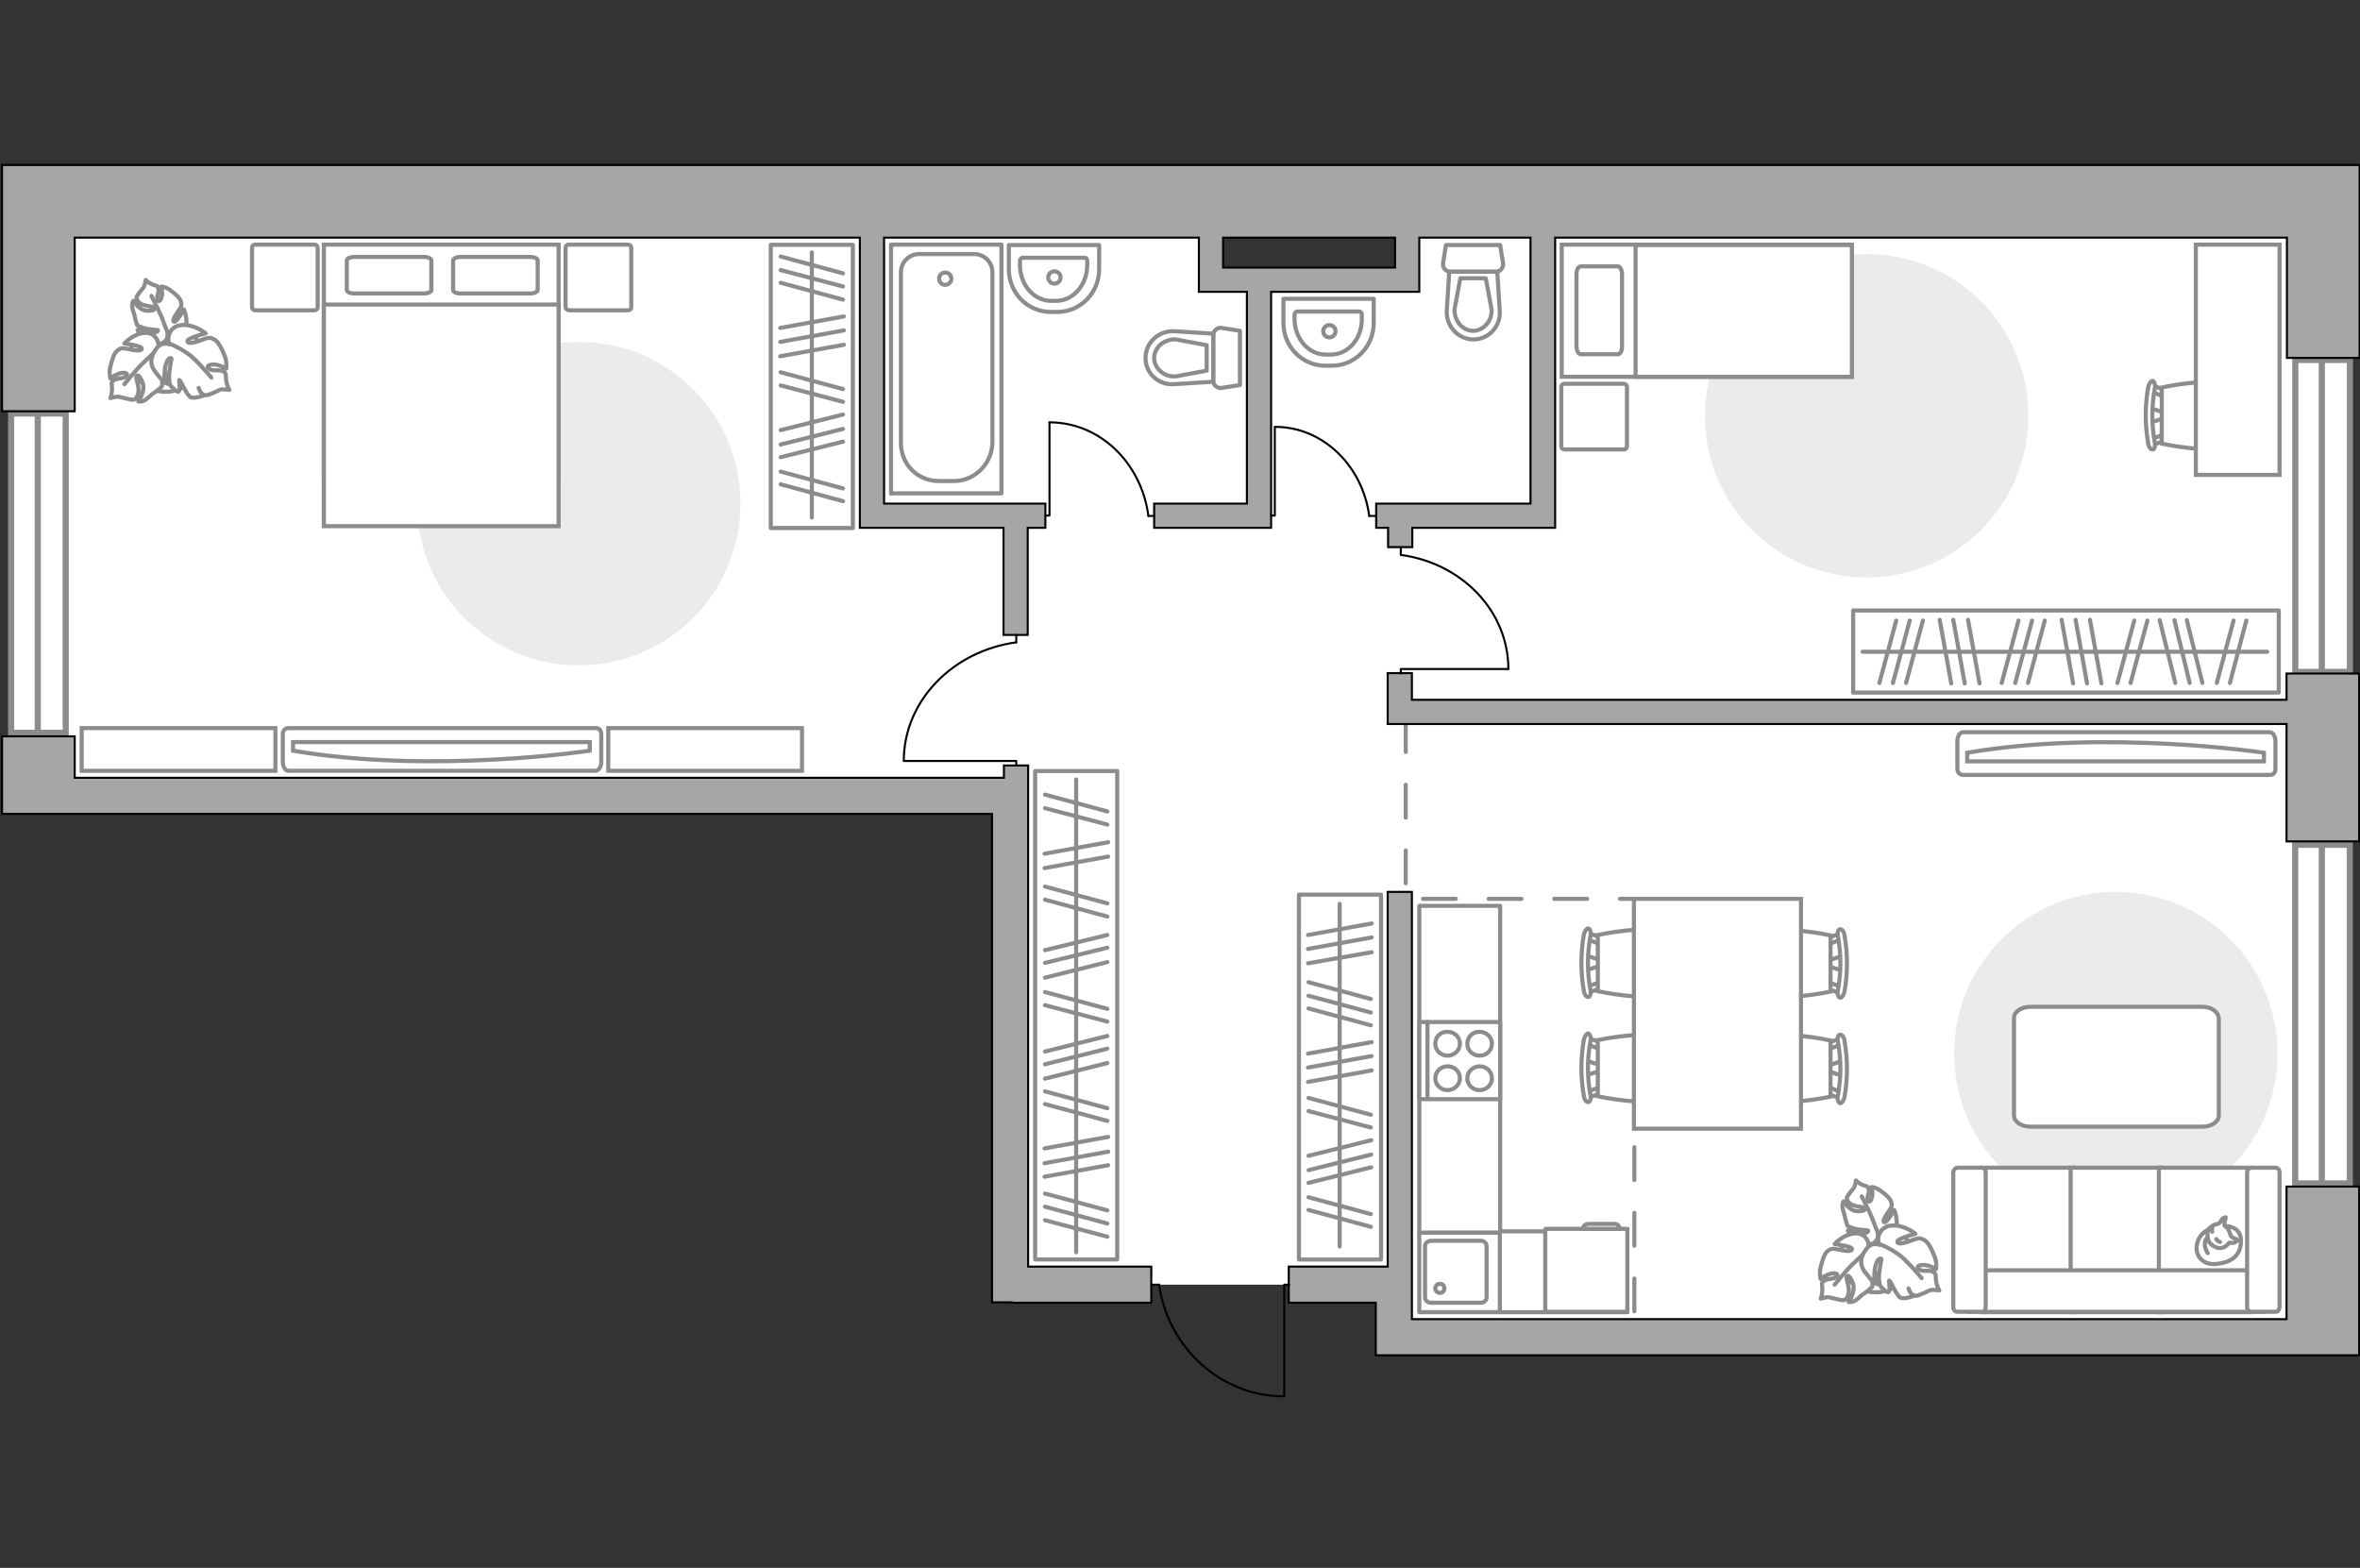 <?xml version="1.0" encoding="utf-8"?>
<!-- Generator: Adobe Illustrator 24.1.2, SVG Export Plug-In . SVG Version: 6.00 Build 0)  -->
<svg version="1.1" xmlns="http://www.w3.org/2000/svg" xmlns:xlink="http://www.w3.org/1999/xlink" x="0px" y="0px"
	 viewBox="0 0 575 382" style="enable-background:new 0 0 575 382;" xml:space="preserve">
<rect x="0" y="0" width="575" height="382" fill="#333333" stroke="none"/>
<style type="text/css">
	.st0{fill:#FFFFFF;}
	.st1{fill:#FFFFFF;stroke:#8C8C8C;stroke-width:1.5;stroke-linecap:round;stroke-miterlimit:10;}
	.st2{fill:#FFFFFF;stroke:#8C8C8C;stroke-width:1.5;stroke-miterlimit:10;}
	.st3{fill:none;stroke:#8C8C8C;stroke-linecap:round;stroke-linejoin:round;stroke-miterlimit:10;stroke-dasharray:8;}
	.st4{fill:#A6A6A6;stroke:#000000;stroke-width:0.5;stroke-miterlimit:10;}
	.st5{fill:none;stroke:#000000;stroke-width:0.5;stroke-linecap:round;stroke-linejoin:round;stroke-miterlimit:10;}
	.st6{fill:#FFFFFF;stroke:#8C8C8C;stroke-linecap:round;stroke-linejoin:round;stroke-miterlimit:10;}
	.st7{fill:#FFFFFF;stroke:#8C8C8C;stroke-miterlimit:10;}
	.st8{fill:#EBEBEB;}
	.st9{fill:none;stroke:#8C8C8C;stroke-linecap:round;stroke-linejoin:round;stroke-miterlimit:10;}
</style>
<g id="bg_1_">
	<polygon class="st0" points="341.1,325.8 565.7,325.8 565.7,49.1 347.1,49.1 342.9,49.1 342.9,67.8 293.3,67.8 293.3,49.1 
		265.2,49.1 248.2,49.1 14.3,49.1 14.3,193.9 248.2,193.9 248.2,313 323.4,313 323.4,311.5 341.1,311.5 	"/>
</g>
<g id="windows_1_">
	<g>
		
			<rect x="527.9" y="119" transform="matrix(6.123234e-17 -1 1 6.123234e-17 440.237 691.597)" class="st1" width="76" height="13.3"/>
		<line class="st2" x1="565.7" y1="163.7" x2="565.7" y2="87.7"/>
	</g>
	<g>
		
			<rect x="524.7" y="240.4" transform="matrix(6.123234e-17 -1 1 6.123234e-17 318.81 813.025)" class="st1" width="82.5" height="13.3"/>
		<line class="st2" x1="565.7" y1="288.4" x2="565.7" y2="205.8"/>
	</g>
	<g>
		
			<rect x="-29.5" y="133" transform="matrix(6.123234e-17 -1 1 6.123234e-17 -130.288 149.041)" class="st1" width="77.8" height="13.3"/>
		<line class="st2" x1="9.2" y1="178.6" x2="9.2" y2="100.7"/>
	</g>
</g>
<g id="plan">
	<polyline class="st3" points="342.5,175.2 342.5,219 398.2,219 398.2,325.8 	"/>
	<g>
		<polygon class="st4" points="557.1,170.5 344,170.5 344,164 338.1,164 338.1,170.5 338.1,170.5 338.1,176.4 557.1,176.4 
			557.1,205 574.8,205 574.8,164.1 557.1,164.1 		"/>
		<polygon class="st4" points="557.1,321.4 344,321.4 344,317.4 344,308.6 344,217.3 338.1,217.3 338.1,308.6 335.2,308.6 
			314,308.6 314,317.4 335.2,317.4 335.2,330.2 338.1,330.2 344,330.2 557.1,330.2 557.4,330.2 574.8,330.2 574.8,289.1 
			557.1,289.1 		"/>
		<polygon class="st4" points="250.5,192.5 250.5,189.5 250.5,186.5 244.6,186.5 244.6,189.5 241.7,189.5 18.2,189.5 18.2,179.4 
			0.5,179.4 0.5,198.3 12.2,198.3 12.2,198.3 241.7,198.3 241.7,317.3 246.5,317.3 246.5,317.4 280.5,317.4 280.5,308.6 
			250.5,308.6 		"/>
		<path class="st4" d="M571.2,40.2h-14.2H0.5v17.7h0v42.3h17.7V57.9h191.3v70.7h3.9h2h29.1v26.1h5.9v-26.1h4.3v-5.9h-39.3V57.9h76.7
			v13.2h2.6h3.3h5.8v51.6h-22.6v5.9h28.5v-5.9h0V71.1h4.8h25.4h5.9v-5.9v-7.3h27.1v64.8h-37.6v5.9h2.9v4.7h5.9v-4.7h34.8v-0.4h0
			V57.9h178.3v29.3h17.7v-47H571.2z M339.9,65.2h-25.1h-0.3h-4.8h-5.9H298v-7.3h5.8h5.9h5.1h25.1V65.2z"/>
	</g>
	<g id="Group_34_5_">
		<path id="Vector_158_5_" class="st5" d="M312.9,340.1V313h1.2"/>
		<path id="Vector_159_5_" class="st5" d="M280.6,313h1.8"/>
		<path id="Vector_160_5_" class="st5" d="M282.4,313c2.2,15.3,15,27.2,30.4,27.2"/>
	</g>
	<g>
		<g>
			<path id="Vector_135_5_" class="st6" d="M217.1,120.3V59.6H244v60.6H217.1z"/>
			<path id="Vector_136_5_" class="st6" d="M232.4,117.2h-3.6c-5.4,0-9.3-4.2-9.3-9.3V66.3c0-2.4,2-4.4,4.4-4.4h13.5
				c2.4,0,4.4,2,4.4,4.4v41.5C241.7,113,237.5,117.2,232.4,117.2z"/>
		</g>
		<circle class="st6" cx="230.3" cy="67.9" r="1.5"/>
	</g>
	<g>
		<path id="wc_7_" class="st7" d="M363.5,75.3"/>
		<g id="Group_26_7_">
			<path id="Vector_130_7_" class="st6" d="M364.5,66.2h-11.1c-1.1,0-2-1-1.8-2.1l0.7-4.4h13.2l0.7,4.4
				C366.4,65.1,365.6,66.2,364.5,66.2z"/>
			<path id="Vector_131_7_" class="st6" d="M359,82.7c-3.7,0-6.7-3.2-6.5-7l0.6-9.5h11.7l0.6,9.5C365.7,79.5,362.7,82.7,359,82.7z"
				/>
			<path id="Vector_132_7_" class="st6" d="M355.8,67.8l-1.4,7.5c-0.1,1.3,0.4,2.7,1.2,3.7c0.9,1,2.1,1.6,3.3,1.6s2.5-0.6,3.3-1.6
				c0.9-1,1.3-2.3,1.2-3.7l-1.4-7.5H355.8z"/>
		</g>
	</g>
	<g>
		<path id="wc_8_" class="st7" d="M286.5,91.7"/>
		<g id="Group_26_8_">
			<path id="Vector_130_8_" class="st6" d="M295.6,92.8V81.7c0-1.1,1-2,2.1-1.8l4.4,0.7v13.2l-4.4,0.7
				C296.7,94.7,295.6,93.9,295.6,92.8z"/>
			<path id="Vector_131_8_" class="st6" d="M279.1,87.2c0-3.7,3.2-6.7,7-6.5l9.5,0.6v11.7l-9.5,0.6C282.3,93.9,279.1,91,279.1,87.2z
				"/>
			<path id="Vector_132_8_" class="st6" d="M294,84.1l-7.5-1.4c-1.3-0.1-2.7,0.4-3.7,1.2c-1,0.9-1.6,2.1-1.6,3.3s0.6,2.5,1.6,3.3
				c1,0.9,2.3,1.3,3.7,1.2l7.5-1.4V84.1z"/>
		</g>
	</g>
	<g>
		<path id="Vector_134_5_" class="st6" d="M257.6,76h-1.6c-5.7,0-10.2-4.7-10.2-10.4v-5.9h22v5.9C267.8,71.4,263.2,76,257.6,76z"/>
		<path id="Vector_133_5_" class="st6" d="M257.3,73.3h-1.2c-4.2,0-7.6-3.9-7.6-8.8v-0.9c0-0.4,0.3-0.8,0.6-0.8h15.2
			c0.4,0,0.6,0.3,0.6,0.8v0.9C264.9,69.4,261.5,73.3,257.3,73.3z"/>
		<circle class="st6" cx="256.9" cy="67.6" r="1.5"/>
	</g>
	<g>
		<path id="Vector_134_6_" class="st6" d="M324.5,89.1h-1.6c-5.7,0-10.2-4.7-10.2-10.4v-5.9h22v5.9
			C334.7,84.5,330.1,89.1,324.5,89.1z"/>
		<path id="Vector_133_6_" class="st6" d="M324.2,86.4h-1.2c-4.2,0-7.6-3.9-7.6-8.8v-0.9c0-0.4,0.3-0.8,0.6-0.8h15.2
			c0.4,0,0.6,0.3,0.6,0.8v0.9C331.9,82.5,328.5,86.4,324.2,86.4z"/>
		<circle class="st6" cx="323.9" cy="80.7" r="1.5"/>
	</g>
	<g>
		<g id="Group_27_5_">
			<path id="Vector_140_5_" class="st6" d="M365.5,319.7v-19.4h-19.7v19.4H365.5z"/>
		</g>
		<path id="Vector_141_5_" class="st6" d="M347.2,303.6v12.5c0,0.7,0.6,1.3,1.4,1.3h12.2c0.8,0,1.4-0.6,1.4-1.3v-12.5
			c0-0.7-0.6-1.3-1.4-1.3h-12.2C347.8,302.4,347.2,302.9,347.2,303.6z"/>
		<path id="Vector_139_5_" class="st6" d="M351.9,313.9c0,0.7-0.5,1.1-1.1,1.1c-0.6,0-1.1-0.5-1.1-1.1c0-0.6,0.5-1.1,1.1-1.1
			C351.5,312.8,351.9,313.2,351.9,313.9z"/>
	</g>
</g>
<g id="furniture_1_">
	
		<rect x="315.8" y="250.6" transform="matrix(-1.836970e-16 1 -1 -1.836970e-16 616.108 -95.098)" class="st6" width="79.6" height="19.7"/>
	
		<rect x="365.5" y="299.9" transform="matrix(-1 -1.224647e-16 1.224647e-16 -1 761.933 619.608)" class="st6" width="31" height="19.7"/>
	<g id="Group_34_9_">
		<path id="Vector_158_9_" class="st5" d="M367.5,163h-26.2v1.1"/>
		<path id="Vector_159_9_" class="st5" d="M341.3,133.5v1.7"/>
		<path id="Vector_160_9_" class="st5" d="M341.3,135.2c14.8,2,26.2,13.6,26.2,27.8"/>
	</g>
	<g id="Group_34_8_">
		<path id="Vector_158_8_" class="st5" d="M310.6,104v21.6h-0.9"/>
		<path id="Vector_159_8_" class="st5" d="M335,125.7h-1.4"/>
		<path id="Vector_160_8_" class="st5" d="M333.6,125.7c-1.6-12.2-11.3-21.7-22.9-21.7"/>
	</g>
	<g id="Group_34_7_">
		<path id="Vector_158_7_" class="st5" d="M255.7,102.9v22.7h-0.9"/>
		<path id="Vector_159_7_" class="st5" d="M281.3,125.7h-1.5"/>
		<path id="Vector_160_7_" class="st5" d="M279.8,125.7c-1.7-12.9-11.8-22.8-24.1-22.8"/>
	</g>
	<g id="Group_34_6_">
		<path id="Vector_158_6_" class="st5" d="M220.3,185.4h27.3v1.1"/>
		<path id="Vector_159_6_" class="st5" d="M247.6,154.7v1.8"/>
		<path id="Vector_160_6_" class="st5" d="M247.6,156.5c-15.4,2.1-27.4,14.2-27.4,28.9"/>
	</g>
	<g>
		<path id="Vector_142_2_" class="st6" d="M365.5,267.9V249h-19.7v18.8H365.5z"/>
		<g id="Group_28_2_">
			<g id="Group_29_2_">
				<path id="Vector_143_2_" class="st6" d="M357.5,254.3c0,1.6,1.3,2.9,3,2.9c1.7,0,3-1.3,3-2.9c0-1.6-1.3-2.9-3-2.9
					C358.9,251.3,357.5,252.6,357.5,254.3z"/>
				<path id="Vector_144_2_" class="st6" d="M349.7,254.3c0,1.6,1.3,2.9,3,2.9c1.6,0,3-1.3,3-2.9c0-1.6-1.3-2.9-3-2.9
					C351,251.3,349.7,252.6,349.7,254.3z"/>
			</g>
			<g id="Group_30_2_">
				<path id="Vector_145_2_" class="st6" d="M357.5,262.7c0,1.6,1.3,2.9,3,2.9c1.7,0,3-1.3,3-2.9c0-1.6-1.3-2.9-3-2.9
					C358.9,259.8,357.5,261.1,357.5,262.7z"/>
				<path id="Vector_146_2_" class="st6" d="M349.7,262.7c0,1.6,1.3,2.9,3,2.9c1.6,0,3-1.3,3-2.9c0-1.6-1.3-2.9-3-2.9
					C351,259.8,349.7,261.1,349.7,262.7z"/>
			</g>
		</g>
		<path id="Vector_147_2_" class="st6" d="M347.8,249v18.6"/>
	</g>
	<g>
		<path id="Vector_8_2_" class="st7" d="M396.3,299.4h-19.7c-0.1,0-0.1,0.1-0.1,0.1v20.1h20v-20.1
			C396.4,299.5,396.4,299.4,396.3,299.4z"/>
		<path id="Vector_9_2_" class="st7" d="M385.7,299.4h8.9c0-0.7-0.5-1.2-1.2-1.2H387C386.3,298.2,385.7,298.7,385.7,299.4z"/>
	</g>
	<path id="Vector_6_" class="st8" d="M554.9,256.7c0-21.7-17.6-39.4-39.4-39.4c-21.7,0-39.4,17.6-39.4,39.4s17.6,39.4,39.4,39.4
		C537.3,296.1,554.9,278.5,554.9,256.7z"/>
	<path id="Vector_84_2_" class="st6" d="M536.6,245.3h-41.9c-2.2,0-4,1.2-4,2.7v23.8c0,1.5,1.8,2.7,4,2.7h41.9c2.2,0,4-1.2,4-2.7
		V248C540.4,246.5,538.8,245.3,536.6,245.3z"/>
	<g>
		<path id="Vector_90_4_" class="st7" d="M553,178.4c0.7,0,1.4,0.9,1.4,2.2v6.6c0,1.2-0.6,1.6-1.4,1.6h-74.7c-0.7,0-1.4-0.4-1.4-1.6
			v-6.6c0-1.2,0.6-2.2,1.4-2.2H553z"/>
		<path id="Vector_91_4_" class="st7" d="M479.3,185.5h72.3l0-2.1c0,0-38.4-5.8-72.3,0L479.3,185.5z"/>
	</g>
	<g>
		<path id="Vector_54_2_" class="st7" d="M483,319.7h22.3v-35.2H483V319.7z"/>
		<path id="Vector_55_2_" class="st7" d="M504.5,319.7h22.3v-35.2h-22.3V319.7z"/>
		<path id="Vector_56_2_" class="st7" d="M526,319.7h22.3v-35.2H526V319.7z"/>
		<path id="Vector_57_2_" class="st7" d="M481.8,309.5l-2.1,10.1h71.7v-10.1H481.8z"/>
		<path id="Vector_58_2_" class="st7" d="M483.8,318.4v-32.7c0-0.7-0.4-1.2-1-1.2h-5.9c-0.5,0-1,0.6-1,1.2v32.7c0,0.7,0.4,1.2,1,1.2
			h5.9C483.4,319.7,483.8,319.1,483.8,318.4z"/>
		<path id="Vector_59_2_" class="st7" d="M555.4,318.4v-32.7c0-0.7-0.4-1.2-1-1.2h-5.9c-0.5,0-1,0.6-1,1.2v32.7c0,0.7,0.4,1.2,1,1.2
			h5.9C554.9,319.7,555.4,319.1,555.4,318.4z"/>
		<g>
			<path class="st6" d="M542.1,298.7c0,0,3.7-0.1,3.9,3.3c0.1,3.4-1.7,5.4-5.6,5.9c-3.9,0.6-5.7-2.2-5.1-4.8
				C535.8,300.5,538.3,298.7,542.1,298.7z"/>
			<path class="st6" d="M543.5,301.1c0,0,0.4,0.5,1.1,0.7s0.6,0.4,0.6,0.4s-0.7,0.8-1.6,0.6c-0.5-0.1-0.5,0-0.5,0s-0.7,1.1-2,1.3
				c-1.3,0.1-2.7-1-3-1.8c-0.3-0.8-0.4-2.1,0-2.8c0.5-0.7,1.5-1.2,2.2-1.3c0.7-0.1,0.8-1.1,1.4-1.4c0.6-0.3,0.6-0.2,0.6-0.2
				s-0.5,1.7-0.3,2C542.2,299,542.9,298.8,543.5,301.1z"/>
			<path class="st6" d="M540,301.9c0,0,0.2,0.5,0.9,0.7"/>
			<path class="st6" d="M539,300.1c0,0-0.2-0.5,0-1"/>
			<path class="st9" d="M537.9,301.5c0,0-0.6,0.2-0.7,1.5c-0.1,1.1,0.7,2.3,0.7,2.3"/>
		</g>
	</g>
	<g>
		<g id="Group_2_10_">
			<g id="Group_3_10_">
				<path id="Vector_10_10_" class="st7" d="M448.8,262.1l-3.9-1.3v-1l3.9-1.3V262.1z"/>
			</g>
			<g id="Group_4_10_">
				<path id="Vector_11_10_" class="st7" d="M445.1,254.8c0-0.3,0.2-0.7,0.4-0.7l3.1-1.2c0.3-0.1,0.6,0.1,0.7,0.5
					c0.1,0.4-0.1,0.8-0.3,0.9l-3.1,1.2c-0.3,0.1-0.6-0.1-0.7-0.5C445.1,255,445.1,254.9,445.1,254.8z"/>
			</g>
			<g id="Group_5_10_">
				<path id="Vector_12_10_" class="st7" d="M445.1,265.7c0-0.1,0-0.1,0-0.2c0.1-0.4,0.3-0.7,0.7-0.5l3.1,1.2c0.3,0.1,0.5,0.5,0.3,1
					c-0.1,0.4-0.3,0.7-0.7,0.5l-3.1-1.2C445.3,266.4,445.1,266.1,445.1,265.7z"/>
			</g>
			<path id="Vector_13_10_" class="st7" d="M429.9,267.2c-2.4-2.4-2.4-11.3,0-13.7c2.8-2.9,16.1,0,16.1,0v13.7
				C446,267.2,432.8,270,429.9,267.2z"/>
			<path id="Vector_14_10_" class="st7" d="M447.8,266.9c0.8-4.3,0.8-8.8,0-13.1c-0.2-0.9,0.1-1.7,0.5-1.7c0.4-0.1,1,0.5,1.1,1.5
				c0.8,4.5,0.8,9.2,0,13.7c-0.2,0.9-0.7,1.5-1.1,1.5C447.8,268.5,447.6,267.7,447.8,266.9z"/>
		</g>
		<g id="Group_2_9_">
			<g id="Group_3_9_">
				<path id="Vector_10_9_" class="st7" d="M448.8,236.5l-3.9-1.3v-1l3.9-1.3V236.5z"/>
			</g>
			<g id="Group_4_9_">
				<path id="Vector_11_9_" class="st7" d="M445.1,229.2c0-0.3,0.2-0.7,0.4-0.7l3.1-1.2c0.3-0.1,0.6,0.1,0.7,0.5
					c0.1,0.4-0.1,0.8-0.3,0.9l-3.1,1.2c-0.3,0.1-0.6-0.1-0.7-0.5C445.1,229.3,445.1,229.3,445.1,229.2z"/>
			</g>
			<g id="Group_5_9_">
				<path id="Vector_12_9_" class="st7" d="M445.1,240.1c0-0.1,0-0.1,0-0.2c0.1-0.4,0.3-0.7,0.7-0.5l3.1,1.2c0.3,0.1,0.5,0.5,0.3,1
					c-0.1,0.4-0.3,0.7-0.7,0.5l-3.1-1.2C445.3,240.8,445.1,240.5,445.1,240.1z"/>
			</g>
			<path id="Vector_13_9_" class="st7" d="M429.9,241.6c-2.4-2.4-2.4-11.3,0-13.7c2.8-2.9,16.1,0,16.1,0v13.7
				C446,241.6,432.8,244.4,429.9,241.6z"/>
			<path id="Vector_14_9_" class="st7" d="M447.8,241.2c0.8-4.3,0.8-8.8,0-13.1c-0.2-0.9,0.1-1.7,0.5-1.7c0.4-0.1,1,0.5,1.1,1.5
				c0.8,4.5,0.8,9.2,0,13.7c-0.2,0.9-0.7,1.5-1.1,1.5C447.8,242.9,447.6,242.1,447.8,241.2z"/>
		</g>
		<g id="Group_2_8_">
			<g id="Group_3_8_">
				<path id="Vector_10_8_" class="st7" d="M386.5,232.8l3.9,1.3v1l-3.9,1.3V232.8z"/>
			</g>
			<g id="Group_4_8_">
				<path id="Vector_11_8_" class="st7" d="M390.2,240.1c0,0.3-0.2,0.7-0.4,0.7l-3.1,1.2c-0.3,0.1-0.6-0.1-0.7-0.5
					c-0.1-0.4,0.1-0.8,0.3-0.9l3.1-1.2c0.3-0.1,0.6,0.1,0.7,0.5C390.2,240,390.2,240,390.2,240.1z"/>
			</g>
			<g id="Group_5_8_">
				<path id="Vector_12_8_" class="st7" d="M390.2,229.2c0,0.1,0,0.1,0,0.2c-0.1,0.4-0.3,0.7-0.7,0.5l-3.1-1.2
					c-0.3-0.1-0.5-0.5-0.3-1c0.1-0.4,0.3-0.7,0.7-0.5l3.1,1.2C390,228.6,390.2,228.9,390.2,229.2z"/>
			</g>
			<path id="Vector_13_8_" class="st7" d="M405.4,227.8c2.4,2.4,2.4,11.3,0,13.7c-2.8,2.9-16.1,0-16.1,0v-13.7
				C389.3,227.8,402.5,224.9,405.4,227.8z"/>
			<path id="Vector_14_8_" class="st7" d="M387.5,228.1c-0.8,4.3-0.8,8.8,0,13.1c0.2,0.9-0.1,1.7-0.5,1.7c-0.4,0.1-1-0.5-1.1-1.5
				c-0.8-4.5-0.8-9.2,0-13.7c0.2-0.9,0.7-1.5,1.1-1.5C387.5,226.4,387.7,227.3,387.5,228.1z"/>
		</g>
		<g id="Group_2_7_">
			<g id="Group_3_7_">
				<path id="Vector_10_7_" class="st7" d="M386.5,258.4l3.9,1.3v1l-3.9,1.3V258.4z"/>
			</g>
			<g id="Group_4_7_">
				<path id="Vector_11_7_" class="st7" d="M390.2,265.7c0,0.3-0.2,0.7-0.4,0.7l-3.1,1.2c-0.3,0.1-0.6-0.1-0.7-0.5
					c-0.1-0.4,0.1-0.8,0.3-0.9l3.1-1.2c0.3-0.1,0.6,0.1,0.7,0.5C390.2,265.6,390.2,265.6,390.2,265.7z"/>
			</g>
			<g id="Group_5_7_">
				<path id="Vector_12_7_" class="st7" d="M390.2,254.8c0,0.1,0,0.1,0,0.2c-0.1,0.4-0.3,0.7-0.7,0.5l-3.1-1.2
					c-0.3-0.1-0.5-0.5-0.3-1c0.1-0.4,0.3-0.7,0.7-0.5l3.1,1.2C390,254.2,390.2,254.5,390.2,254.8z"/>
			</g>
			<path id="Vector_13_7_" class="st7" d="M405.4,253.4c2.4,2.4,2.4,11.3,0,13.7c-2.8,2.9-16.1,0-16.1,0v-13.7
				C389.3,253.4,402.5,250.6,405.4,253.4z"/>
			<path id="Vector_14_7_" class="st7" d="M387.5,253.7c-0.8,4.3-0.8,8.8,0,13.1c0.2,0.9-0.1,1.7-0.5,1.7c-0.4,0.1-1-0.5-1.1-1.5
				c-0.8-4.5-0.8-9.2,0-13.7c0.2-0.9,0.7-1.5,1.1-1.5C387.5,252.1,387.7,252.9,387.5,253.7z"/>
		</g>
		<path id="Vector_35_2_" class="st7" d="M438.8,219v56h-40.7v-45.2V219H438.8z"/>
	</g>
	<g>
		<path id="Vector_60_4_" class="st7" d="M455.4,297.8c-4.7,0.9-7.7,5.4-6.8,10.1c0.9,4.7,5.4,7.7,10.1,6.8
			c4.7-0.9,7.7-5.4,6.8-10.1C464.6,299.9,460.1,296.8,455.4,297.8z"/>
		<path class="st6" d="M457.5,300.8c0,0,0.3,1.5-1.3,2.2c-1.6,0.6-3.2,0.8-4.6-1.1c-1.4-2-1.4-2.1-1.4-2.1s2.4,0.8,3.8,0.7
			c1.3-0.2,1.3-0.7,1.1-0.7c-0.1-0.1-2.5-0.1-3.7-0.6c-1.2-0.4-1.3-0.6-1.3-0.6s-0.6-1.8-0.6-2.2c0-0.3-0.5-1.4-0.6-2.3
			c-0.1-0.8,0.3-1.4,0.3-1.4s1.4,2.4,3.4,2.4c2,0,1.9-0.5,1.6-0.8c-0.3-0.3-2.3-0.3-3.2-0.9c-0.9-0.6-1.1-1.2-1-1.7
			c0.2-0.5,1.3-1.8,1.7-2.3c0.3-0.4,0.5-1.8,0.5-1.8s0.5,0.6,1.6,1.1c1.1,0.4,1.2,0.2,1.5,1c0.3,0.8-0.6,2-0.2,2.8
			c0.4,0.8,1-0.3,1.1-1.4c0-1-0.2-1.9-0.2-1.9s1.2,0.1,2.3,1c1.1,0.8,2.3,1.8,2.5,2.7s0.2,1.1-0.8,2.5c-1,1.4-1.4,2.4-0.8,2.4
			c0.6,0,2.3-3,2.3-3s1.2,2.6,0.3,4.9C460.8,301.9,458.3,301.6,457.5,300.8z"/>
		<path class="st9" d="M453.6,291.5c0,0,1.8,3.5,2.5,5.2c0.4,1.1,1.2,3.2,1.6,4.1c0.5,1.3,0.6,2.6,0.3,4"/>
		<path class="st6" d="M455.2,304.5c0,0,1.5-1,2.9,0.4c1.4,1.4,2.4,3.1,0.9,5.5c-1.5,2.4-1.6,2.5-1.6,2.5s-0.2-3-1-4.3
			c-0.8-1.4-1.3-1-1.3-0.9c0,0.1,1,2.8,1.1,4.2c0.1,1.5-0.1,1.7-0.1,1.7s-1.7,1.5-2,1.6c-0.3,0.1-1.3,1.2-2.1,1.7
			c-0.9,0.5-1.6,0.3-1.6,0.3s1.9-2.6,1-4.7c-0.9-2.1-1.4-1.8-1.5-1.3c-0.1,0.5,0.8,2.6,0.5,3.8c-0.2,1.3-0.8,1.8-1.4,1.8
			c-0.6,0-2.6-0.6-3.2-0.7c-0.6-0.2-2.2,0.3-2.2,0.3s0.4-0.9,0.4-2.3c0-1.4-0.4-1.4,0.4-2c0.8-0.7,2.4-0.3,3.1-1.1
			c0.7-0.8-0.8-1-2-0.5c-1.1,0.4-1.9,1.1-1.9,1.1s-0.4-1.3,0-2.9c0.4-1.6,0.9-3.3,1.7-3.9c0.8-0.6,1-0.7,3-0.3
			c2,0.5,3.2,0.3,2.9-0.3c-0.3-0.6-4.2-1.1-4.2-1.1s2.2-2.5,5.1-2.6C454.8,300.4,455.7,303.2,455.2,304.5z"/>
		<path class="st9" d="M447,313c0,0,2.9-3.6,4.4-5c1-0.9,2.9-2.8,3.7-3.6c1.1-1.1,2.6-1.8,4.1-2.2"/>
		<g>
			<path class="st6" d="M465,313.9c0.4,1.3,1.1,1.8,1.8,1.8c0.7,0,2.7-1,3.3-1.3c0.6-0.3,2.4,0,2.4,0s-0.6-0.9-0.8-2.4
				c-0.2-1.5,0.2-1.5-0.7-2.1c-0.9-0.6-2.6,0.1-3.5-0.7c-0.9-0.8,0.7-1.2,2-0.9c1.3,0.3,2.2,0.9,2.2,0.9s0.3-1.5-0.4-3.2
				s-1.5-3.4-2.5-3.9c-1-0.5-1.2-0.6-3.3,0.2c-2,0.8-3.4,0.9-3.2,0.1c0.2-0.7,4.4-1.8,4.4-1.8s-2.8-2.3-5.9-2
				c-3.1,0.3-3.6,3.4-2.9,4.7c0,0-1.8-0.8-3.1,0.9c-1.3,1.7-2.1,3.7-0.2,6c1.9,2.4,2.1,2.5,2.1,2.5s-0.2-3.2,0.4-4.8
				c0.6-1.6,1.3-1.3,1.3-1.1c0,0.2-0.7,3.2-0.6,4.7c0.1,1.6,0.3,1.8,0.3,1.8s1.6,1.8,2,1.5c0.6-0.4,0-2.8,0.2-2.8
				c0.4,0.1,1.8,3.8,2.8,4.2c1,0.4,3.3-0.5,3.3-0.5"/>
			<path class="st9" d="M468.2,311.4c0,0-3.5-4.2-5.4-5.6c-1.2-0.9-3.1-2-4.6-2.6"/>
		</g>
	</g>
	<g>
		<path id="Vector_60_3_" class="st7" d="M38.7,78.4c-4.7,0.9-7.7,5.4-6.8,10.1c0.9,4.7,5.4,7.7,10.1,6.8c4.7-0.9,7.7-5.4,6.8-10.1
			C47.9,80.5,43.4,77.5,38.7,78.4z"/>
		<path class="st6" d="M40.8,81.4c0,0,0.3,1.5-1.3,2.2c-1.6,0.6-3.2,0.8-4.6-1.1c-1.4-2-1.4-2.1-1.4-2.1s2.4,0.8,3.8,0.7
			c1.3-0.2,1.3-0.7,1.1-0.7s-2.5-0.1-3.7-0.6c-1.2-0.4-1.3-0.6-1.3-0.6s-0.6-1.8-0.6-2.2c0-0.3-0.5-1.4-0.6-2.3s0.3-1.4,0.3-1.4
			s1.4,2.4,3.4,2.4c2,0,1.9-0.5,1.6-0.8c-0.3-0.3-2.3-0.3-3.2-0.9c-0.9-0.6-1.1-1.2-1-1.7c0.2-0.5,1.3-1.8,1.7-2.3
			c0.3-0.4,0.5-1.8,0.5-1.8s0.5,0.6,1.6,1.1c1.1,0.4,1.2,0.2,1.5,1c0.3,0.8-0.6,2-0.2,2.8c0.4,0.8,1-0.3,1.1-1.4
			c0-1-0.2-1.9-0.2-1.9s1.2,0.1,2.3,1c1.1,0.8,2.3,1.8,2.5,2.7c0.2,0.9,0.2,1.1-0.8,2.5c-1,1.4-1.4,2.4-0.8,2.4c0.6,0,2.3-3,2.3-3
			s1.2,2.6,0.3,4.9C44.2,82.5,41.7,82.3,40.8,81.4z"/>
		<path class="st9" d="M36.9,72.1c0,0,1.8,3.5,2.5,5.2c0.4,1.1,1.2,3.2,1.6,4.1c0.5,1.3,0.6,2.6,0.3,4"/>
		<path class="st6" d="M38.5,85.1c0,0,1.5-1,2.9,0.4c1.4,1.4,2.4,3.1,0.9,5.5c-1.5,2.4-1.6,2.5-1.6,2.5s-0.2-3-1-4.3
			c-0.8-1.4-1.3-1-1.3-0.9c0,0.1,1,2.8,1.1,4.2s-0.1,1.7-0.1,1.7s-1.7,1.5-2,1.6c-0.3,0.1-1.3,1.2-2.1,1.7c-0.9,0.5-1.6,0.3-1.6,0.3
			s1.9-2.6,1-4.7c-0.9-2.1-1.4-1.8-1.5-1.3c-0.1,0.5,0.8,2.6,0.5,3.8c-0.2,1.3-0.8,1.8-1.4,1.8c-0.6,0-2.6-0.6-3.2-0.7
			c-0.6-0.2-2.2,0.3-2.2,0.3s0.4-0.9,0.4-2.3c0-1.4-0.4-1.4,0.4-2c0.8-0.7,2.4-0.3,3.1-1.1c0.7-0.8-0.8-1-2-0.5
			c-1.1,0.4-1.9,1.1-1.9,1.1s-0.4-1.3,0-2.9c0.4-1.6,0.9-3.3,1.7-3.9c0.8-0.6,1-0.7,3-0.3c2,0.5,3.2,0.3,2.9-0.3
			c-0.3-0.6-4.2-1.1-4.2-1.1s2.2-2.5,5.1-2.6C38.1,81,39,83.8,38.5,85.1z"/>
		<path class="st9" d="M30.3,93.6c0,0,2.9-3.6,4.4-5c1-0.9,2.9-2.8,3.7-3.6c1.1-1.1,2.6-1.8,4.1-2.2"/>
		<g>
			<path class="st6" d="M48.4,94.5c0.4,1.3,1.1,1.8,1.8,1.8c0.7,0,2.7-1,3.3-1.3c0.6-0.3,2.4,0,2.4,0s-0.6-0.9-0.8-2.4
				c-0.2-1.5,0.2-1.5-0.7-2.1c-0.9-0.6-2.6,0.1-3.5-0.7c-0.9-0.8,0.7-1.2,2-0.9c1.3,0.3,2.2,0.9,2.2,0.9s0.3-1.5-0.4-3.2
				c-0.7-1.7-1.5-3.4-2.5-3.9c-1-0.5-1.2-0.6-3.3,0.2c-2,0.8-3.4,0.9-3.2,0.1c0.2-0.7,4.4-1.8,4.4-1.8s-2.8-2.3-5.9-2
				c-3.1,0.3-3.6,3.4-2.9,4.7c0,0-1.8-0.8-3.1,0.9c-1.3,1.7-2.1,3.7-0.2,6c1.9,2.4,2.1,2.5,2.1,2.5s-0.2-3.2,0.4-4.8
				c0.6-1.6,1.3-1.3,1.3-1.1c0,0.2-0.7,3.2-0.6,4.7c0.1,1.6,0.3,1.8,0.3,1.8s1.6,1.8,2,1.5c0.6-0.4,0-2.8,0.2-2.8
				c0.4,0.1,1.8,3.8,2.8,4.2c1,0.4,3.3-0.5,3.3-0.5"/>
			<path class="st9" d="M51.5,92c0,0-3.5-4.2-5.4-5.6c-1.2-0.9-3.1-2-4.6-2.6"/>
		</g>
	</g>
	<path id="Vector_5_" class="st8" d="M454.8,61.9c-21.7,0-39.4,17.6-39.4,39.4s17.6,39.4,39.4,39.4c21.7,0,39.4-17.6,39.4-39.4
		S476.6,61.9,454.8,61.9z"/>
	<path id="Vector_4_" class="st8" d="M141,162.1c-21.7,0-39.4-17.6-39.4-39.4s17.6-39.4,39.4-39.4s39.4,17.6,39.4,39.4
		S162.8,162.1,141,162.1z"/>
	<g>
		<path id="Vector_98_2_" class="st7" d="M136.1,116.9H78.9V59.6h57.2V116.9z"/>
		<path id="Vector_99_2_" class="st7" d="M78.9,128.2h57.2v-54H85.7h-6.8v7.3V128.2z"/>
		<path id="Vector_100_2_" class="st9" d="M112.2,62.6h17c1,0,1.8,0.4,1.8,0.8v7.3c0,0.4-0.8,0.8-1.8,0.8h-17c-1,0-1.8-0.4-1.8-0.8
			v-7.3C110.5,63,111.2,62.6,112.2,62.6z"/>
		<path id="Vector_101_2_" class="st9" d="M86.3,62.6h17c1,0,1.8,0.4,1.8,0.8v7.3c0,0.4-0.8,0.8-1.8,0.8h-17c-1,0-1.8-0.4-1.8-0.8
			v-7.3C84.6,63,85.3,62.6,86.3,62.6z"/>
	</g>
	<path id="Vector_5_6_" class="st6" d="M61.4,74.8V60.4c0-0.5,0.3-0.8,0.8-0.8h14.4c0.5,0,0.8,0.3,0.8,0.8v14.4
		c0,0.5-0.3,0.8-0.8,0.8H62.1C61.7,75.5,61.4,75.2,61.4,74.8z"/>
	<path id="Vector_5_5_" class="st6" d="M137.8,74.8V60.4c0-0.5,0.3-0.8,0.8-0.8h14.4c0.5,0,0.8,0.3,0.8,0.8v14.4
		c0,0.5-0.3,0.8-0.8,0.8h-14.4C138.1,75.5,137.8,75.2,137.8,74.8z"/>
	<g>
		<path id="Vector_90_3_" class="st7" d="M145.1,187.8c0.7,0,1.4-0.9,1.4-2.2v-6.6c0-1.2-0.6-1.6-1.4-1.6H70.3
			c-0.7,0-1.4,0.4-1.4,1.6v6.6c0,1.2,0.6,2.2,1.4,2.2H145.1z"/>
		<path id="Vector_91_3_" class="st7" d="M71.4,180.8h72.3l0,2.1c0,0-38.4,5.8-72.3,0L71.4,180.8z"/>
	</g>
	<path id="Vector_93_4_" class="st7" d="M148.2,177.4h47.2v10.4h-47.2V177.4z"/>
	<path id="Vector_93_3_" class="st7" d="M19.9,177.4h47.2v10.4H19.9V177.4z"/>
	<g>
		<path id="Vector_2_2_" class="st7" d="M451.2,91.8V59.6h-70.7v32.2H451.2z"/>
		<path id="Vector_3_2_" class="st7" d="M451.2,59.6v32.2h-52.7V63.5v-3.8h7.2H451.2z"/>
		<path id="Vector_4_2_" class="st9" d="M384.1,66.8v17.6c0,1,0.5,1.9,1,1.9h9.1c0.6,0,1-0.8,1-1.9V66.8c0-1-0.5-1.9-1-1.9h-9.1
			C384.5,65,384.1,65.8,384.1,66.8z"/>
	</g>
	<path id="Vector_5_4_" class="st6" d="M395.6,93.5h-14.4c-0.5,0-0.8,0.3-0.8,0.8v14.4c0,0.5,0.3,0.8,0.8,0.8h14.4
		c0.5,0,0.8-0.3,0.8-0.8V94.3C396.4,93.8,396.1,93.5,395.6,93.5z"/>
	<g id="Group_2_6_">
		<g id="Group_3_6_">
			<path id="Vector_10_6_" class="st7" d="M523.9,99.4l3.9,1.3v1l-3.9,1.3V99.4z"/>
		</g>
		<g id="Group_4_6_">
			<path id="Vector_11_6_" class="st7" d="M527.6,106.7c0,0.3-0.2,0.7-0.4,0.7l-3.1,1.2c-0.3,0.1-0.6-0.1-0.7-0.5
				c-0.1-0.4,0.1-0.8,0.3-0.9l3.1-1.2c0.3-0.1,0.6,0.1,0.7,0.5C527.6,106.6,527.6,106.6,527.6,106.7z"/>
		</g>
		<g id="Group_5_6_">
			<path id="Vector_12_6_" class="st7" d="M527.6,95.8c0,0.1,0,0.1,0,0.2c-0.1,0.4-0.3,0.7-0.7,0.5l-3.1-1.2c-0.3-0.1-0.5-0.5-0.3-1
				c0.1-0.4,0.3-0.7,0.7-0.5l3.1,1.2C527.4,95.1,527.6,95.4,527.6,95.8z"/>
		</g>
		<path id="Vector_13_6_" class="st7" d="M542.8,94.4c2.4,2.4,2.4,11.3,0,13.7c-2.8,2.9-16.1,0-16.1,0V94.4
			C526.7,94.4,540,91.5,542.8,94.4z"/>
		<path id="Vector_14_6_" class="st7" d="M525,94.7c-0.8,4.3-0.8,8.8,0,13.1c0.2,0.9-0.1,1.7-0.5,1.7c-0.4,0.1-1-0.5-1.1-1.5
			c-0.8-4.5-0.8-9.2,0-13.7c0.2-0.9,0.7-1.5,1.1-1.5C524.9,93,525.2,93.8,525,94.7z"/>
	</g>
	<path id="Vector_36_2_" class="st7" d="M535,115.7V59.6h20.4v45.3v10.8H535z"/>
	
		<rect x="202.7" y="237.4" transform="matrix(-1.836970e-16 1 -1 -1.836970e-16 509.605 -14.842)" class="st9" width="119" height="20"/>
	<line class="st9" x1="270" y1="277" x2="254.5" y2="279.8"/>
	<line class="st9" x1="270" y1="280.6" x2="254.5" y2="283.4"/>
	<line class="st9" x1="270" y1="205.2" x2="254.5" y2="208"/>
	<line class="st9" x1="270" y1="208.7" x2="254.5" y2="211.5"/>
	<line class="st9" x1="270" y1="283.9" x2="254.5" y2="286.7"/>
	<line class="st9" x1="269.8" y1="294.9" x2="254.6" y2="290.8"/>
	<line class="st9" x1="269.8" y1="298.1" x2="254.6" y2="294"/>
	<line class="st9" x1="269.8" y1="270" x2="254.6" y2="265.9"/>
	<line class="st9" x1="269.8" y1="273.1" x2="254.6" y2="269"/>
	<line class="st9" x1="269.8" y1="220.1" x2="254.6" y2="216"/>
	<line class="st9" x1="269.8" y1="223.3" x2="254.6" y2="219.2"/>
	<line class="st9" x1="269.8" y1="301.3" x2="254.6" y2="297.3"/>
	<line class="st9" x1="269.8" y1="197.7" x2="254.6" y2="193.6"/>
	<line class="st9" x1="269.8" y1="200.9" x2="254.6" y2="196.9"/>
	<line class="st9" x1="269.8" y1="245.8" x2="254.6" y2="241.7"/>
	<line class="st9" x1="269.8" y1="248.9" x2="254.6" y2="244.9"/>
	<line class="st9" x1="269.8" y1="252.4" x2="254.6" y2="256.2"/>
	<line class="st9" x1="269.8" y1="259" x2="254.6" y2="262.8"/>
	<line class="st9" x1="269.8" y1="255.5" x2="254.6" y2="259.3"/>
	<line class="st9" x1="269.8" y1="227.8" x2="254.6" y2="231.5"/>
	<line class="st9" x1="269.8" y1="234.4" x2="254.6" y2="238.2"/>
	<line class="st9" x1="269.8" y1="230.9" x2="254.6" y2="234.6"/>
	<line class="st9" x1="262.2" y1="189.9" x2="262.2" y2="305.1"/>
	
		<rect x="451.5" y="148.8" transform="matrix(-1 -1.224647e-16 1.224647e-16 -1 1006.71 317.538)" class="st9" width="103.7" height="20"/>
	<line class="st9" x1="512" y1="166.5" x2="509.2" y2="151"/>
	<line class="st9" x1="508.5" y1="166.5" x2="505.7" y2="151"/>
	<line class="st9" x1="505.1" y1="166.5" x2="502.3" y2="151"/>
	<line class="st9" x1="494.1" y1="166.4" x2="498.2" y2="151.2"/>
	<line class="st9" x1="491" y1="166.4" x2="495.1" y2="151.2"/>
	<line class="st9" x1="519.1" y1="166.4" x2="523.2" y2="151.2"/>
	<line class="st9" x1="515.9" y1="166.4" x2="520" y2="151.2"/>
	<line class="st9" x1="487.7" y1="166.4" x2="491.8" y2="151.2"/>
	<line class="st9" x1="482.3" y1="166.5" x2="479.5" y2="151"/>
	<line class="st9" x1="478.7" y1="166.5" x2="475.9" y2="151"/>
	<line class="st9" x1="475.4" y1="166.5" x2="472.6" y2="151"/>
	<line class="st9" x1="464.4" y1="166.4" x2="468.5" y2="151.2"/>
	<line class="st9" x1="461.2" y1="166.4" x2="465.3" y2="151.2"/>
	<line class="st9" x1="457.9" y1="166.4" x2="462" y2="151.2"/>
	<line class="st9" x1="543.3" y1="166.4" x2="547.3" y2="151.2"/>
	<line class="st9" x1="540.1" y1="166.4" x2="544.2" y2="151.2"/>
	<line class="st9" x1="536.6" y1="166.4" x2="532.8" y2="151.1"/>
	<line class="st9" x1="530" y1="166.4" x2="526.2" y2="151.1"/>
	<line class="st9" x1="533.5" y1="166.4" x2="529.8" y2="151.1"/>
	<line class="st9" x1="552.4" y1="158.8" x2="453.8" y2="158.8"/>
	
		<rect x="282" y="252.5" transform="matrix(6.123234e-17 -1 1 6.123234e-17 63.98 588.875)" class="st9" width="88.9" height="20"/>
	<line class="st9" x1="318.7" y1="263.6" x2="334.2" y2="260.8"/>
	<line class="st9" x1="318.7" y1="260.1" x2="334.2" y2="257.3"/>
	<line class="st9" x1="318.7" y1="256.7" x2="334.2" y2="253.9"/>
	<line class="st9" x1="318.7" y1="234.7" x2="334.2" y2="232"/>
	<line class="st9" x1="318.7" y1="231.2" x2="334.2" y2="228.4"/>
	<line class="st9" x1="318.7" y1="227.8" x2="334.2" y2="225"/>
	<line class="st9" x1="318.8" y1="245.7" x2="334" y2="249.8"/>
	<line class="st9" x1="318.8" y1="242.6" x2="334" y2="246.7"/>
	<line class="st9" x1="318.8" y1="270.7" x2="334" y2="274.7"/>
	<line class="st9" x1="318.8" y1="267.5" x2="334" y2="271.6"/>
	<line class="st9" x1="318.8" y1="239.3" x2="334" y2="243.4"/>
	<line class="st9" x1="318.8" y1="294.8" x2="334" y2="298.9"/>
	<line class="st9" x1="318.8" y1="291.7" x2="334" y2="295.8"/>
	<line class="st9" x1="318.8" y1="288.2" x2="334.1" y2="284.4"/>
	<line class="st9" x1="318.8" y1="281.6" x2="334.1" y2="277.8"/>
	<line class="st9" x1="318.8" y1="285.1" x2="334.1" y2="281.3"/>
	<line class="st9" x1="326.4" y1="303.7" x2="326.4" y2="220.2"/>
	
		<rect x="163.3" y="84.1" transform="matrix(6.123234e-17 -1 1 6.123234e-17 103.694 291.948)" class="st9" width="69" height="20"/>
	<line class="st9" x1="190.1" y1="86.8" x2="205.6" y2="84"/>
	<line class="st9" x1="190.1" y1="83.3" x2="205.6" y2="80.5"/>
	<line class="st9" x1="190.1" y1="79.9" x2="205.6" y2="77.1"/>
	<line class="st9" x1="190.2" y1="68.9" x2="205.4" y2="73"/>
	<line class="st9" x1="190.2" y1="65.8" x2="205.4" y2="69.8"/>
	<line class="st9" x1="190.2" y1="93.9" x2="205.4" y2="97.9"/>
	<line class="st9" x1="190.2" y1="90.7" x2="205.4" y2="94.8"/>
	<line class="st9" x1="190.2" y1="62.5" x2="205.4" y2="66.6"/>
	<line class="st9" x1="190.2" y1="118" x2="205.4" y2="122.1"/>
	<line class="st9" x1="190.2" y1="114.9" x2="205.4" y2="119"/>
	<line class="st9" x1="190.2" y1="111.4" x2="205.4" y2="107.6"/>
	<line class="st9" x1="190.2" y1="104.8" x2="205.4" y2="101"/>
	<line class="st9" x1="190.2" y1="108.3" x2="205.4" y2="104.5"/>
	<line class="st9" x1="197.8" y1="126.1" x2="197.8" y2="61.5"/>
</g>
<g id="points">
	<path id="hallway" class="st4" d="M298.9,208.4"/>
	<path id="kitchen" class="st4" d="M370.3,267"/>
	<path id="bedroom_x5F_1" class="st4" d="M114.1,120.3"/>
	<path id="bedroom_x5F_2" class="st4" d="M476.4,250.5"/>
	<path id="bedroom_x5F_3" class="st4" d="M464.8,117.2"/>
	<path id="wc_x5F_bedroom" class="st4" d="M275.4,108.9"/>
</g>
</svg>
